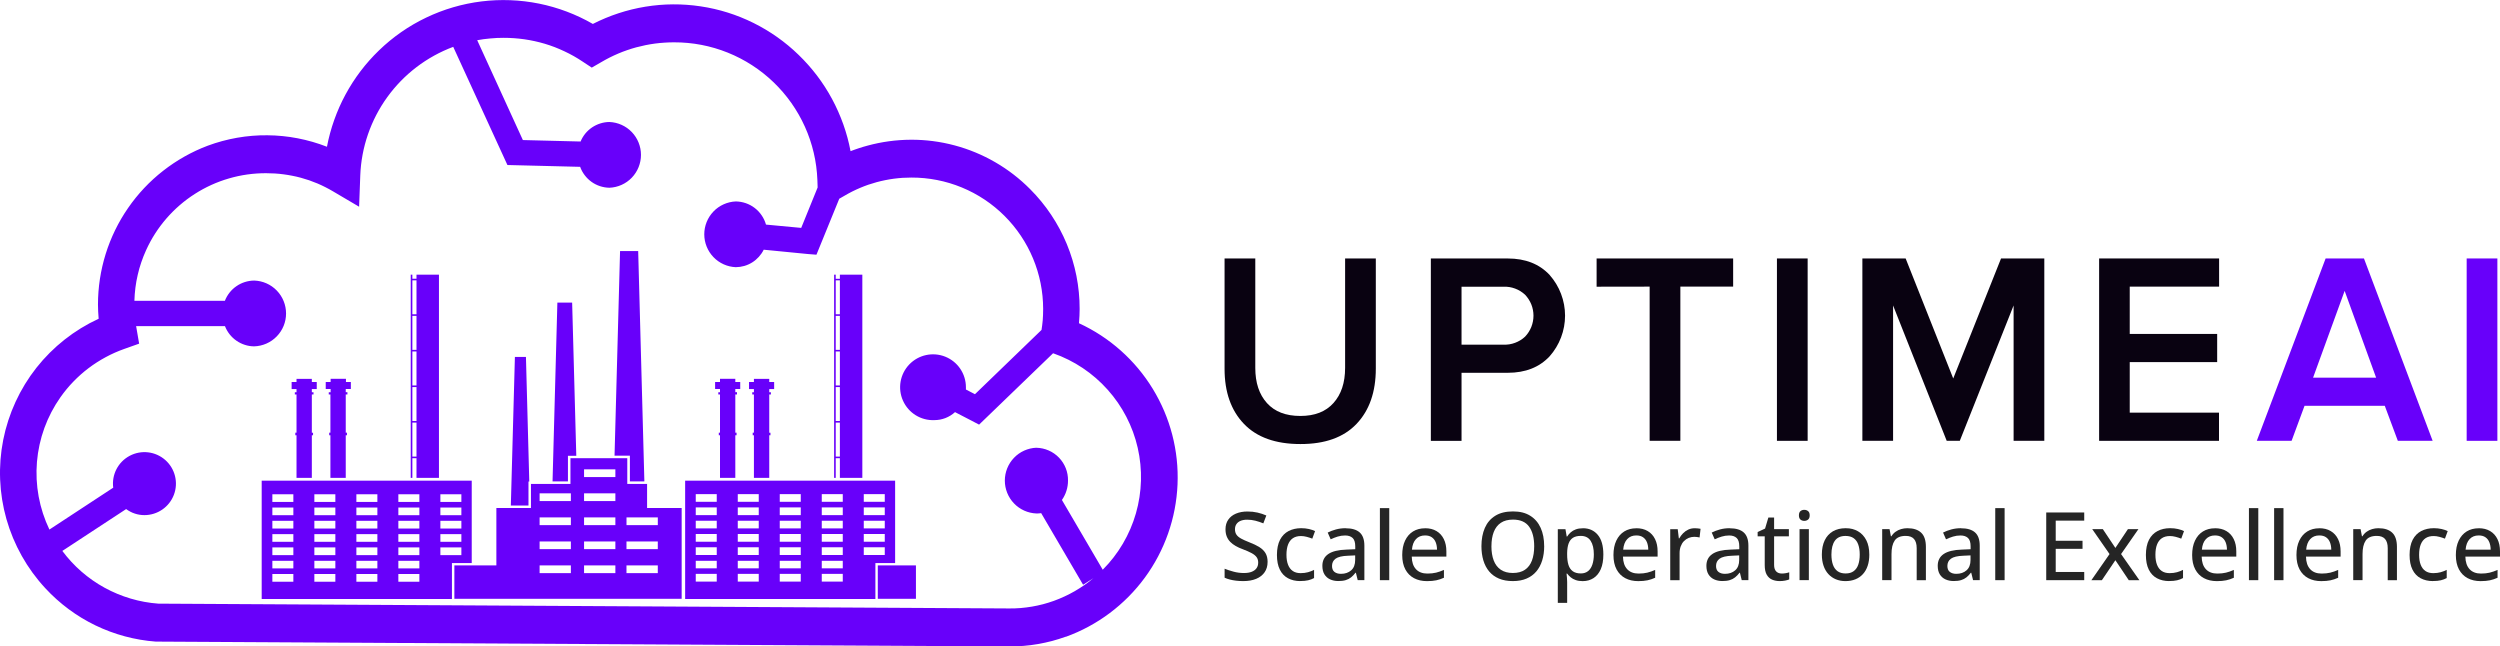 <?xml version="1.0" encoding="UTF-8"?>
<svg id="Layer_2" data-name="Layer 2" xmlns="http://www.w3.org/2000/svg" viewBox="0 0 1200 310.28">
  <defs>
    <style>
      .cls-1, .cls-2 {
        fill: #6800fa;
      }

      .cls-1, .cls-2, .cls-3, .cls-4 {
        stroke-width: 0px;
      }

      .cls-2 {
        fill-rule: evenodd;
      }

      .cls-3 {
        fill: rgba(8, 0, 16, .99);
      }

      .cls-4 {
        fill: #252525;
      }
    </style>
  </defs>
  <g id="Layer_1_copy_2" data-name="Layer 1 copy 2">
    <g>
      <g id="Layer_1-2" data-name="Layer 1-2">
        <path id="Layer" class="cls-2" d="M511.6,305.6c-2.17.78-4.38,1.47-6.6,2.07-2.23.58-4.48,1.07-6.75,1.47-2.28.4-4.56.69-6.87.88-2.29.19-4.6.28-6.91.27l-409.11-2.32h-.58c-5.01-.37-9.99-1.22-14.85-2.53-4.85-1.3-9.57-3.06-14.11-5.25-4.52-2.19-8.85-4.8-12.88-7.8-4.04-3-7.8-6.37-11.21-10.07-8.75-9.43-15.13-20.81-18.65-33.18-3.5-12.37-4.03-25.41-1.53-38.02,2.51-12.61,7.96-24.47,15.91-34.57,7.97-10.09,18.21-18.17,29.89-23.55-.2-2.49-.32-4.77-.32-6.84,0-8.22,1.25-16.4,3.7-24.27,2.45-7.85,6.07-15.29,10.75-22.05,4.67-6.78,10.34-12.8,16.83-17.86,6.48-5.07,13.7-9.14,21.39-12.04,4.58-1.7,9.3-2.97,14.1-3.82,4.81-.84,9.68-1.25,14.56-1.19,4.88.04,9.75.52,14.55,1.45,4.79.93,9.48,2.28,14.03,4.06.84-4.38,1.99-8.67,3.49-12.86,1.49-4.19,3.29-8.28,5.41-12.19,2.11-3.91,4.52-7.67,7.21-11.21,2.69-3.54,5.65-6.88,8.85-9.97,6.66-6.45,14.32-11.78,22.69-15.77,8.37-4,17.32-6.62,26.52-7.76,9.19-1.14,18.51-.78,27.61,1.05,9.08,1.84,17.81,5.13,25.85,9.76,7.93-4.04,16.43-6.84,25.22-8.28,8.78-1.43,17.73-1.49,26.54-.16,8.81,1.31,17.35,4,25.33,7.96,7.97,3.95,15.28,9.11,21.67,15.32,3.2,3.09,6.15,6.43,8.85,9.97,2.69,3.54,5.09,7.29,7.21,11.21,2.11,3.91,3.91,8,5.41,12.19,1.49,4.19,2.65,8.49,3.47,12.86.66-.25,1.33-.5,2-.74.66-.24,1.34-.48,2.02-.69.68-.23,1.35-.44,2.03-.64.69-.21,1.37-.4,2.06-.58,6.82-1.86,13.84-2.81,20.91-2.84,7.07-.03,14.11.89,20.94,2.72,6.83,1.82,13.38,4.54,19.49,8.08,6.13,3.54,11.74,7.88,16.72,12.89,3.77,3.77,7.16,7.9,10.12,12.33,2.96,4.44,5.48,9.15,7.52,14.08,2.03,4.92,3.58,10.04,4.61,15.26,1.03,5.24,1.55,10.56,1.54,15.89,0,2.06-.11,4.35-.32,6.83,14.67,6.75,27,17.72,35.43,31.5,8.42,13.78,12.56,29.75,11.88,45.88-.68,16.14-6.14,31.71-15.69,44.73-9.56,13.02-22.77,22.92-37.95,28.41v-.04ZM497.47,214.93c2.03.04,4.03.48,5.9,1.3,1.86.81,3.54,1.99,4.95,3.45,1.41,1.47,2.52,3.2,3.26,5.09.74,1.88,1.1,3.91,1.06,5.94,0,.82-.05,1.64-.19,2.47-.12.81-.3,1.62-.56,2.4-.24.78-.54,1.55-.92,2.29-.36.73-.77,1.45-1.25,2.12l19.6,33.48c7.51-7.53,13-16.86,15.93-27.08,2.93-10.24,3.22-21.03.86-31.42-2.37-10.37-7.33-19.97-14.43-27.9-7.08-7.94-16.07-13.95-26.11-17.48h-.12l-32.53,31.38-2.96,2.85-3.59-1.88-7.96-4.12c-.68.61-1.39,1.15-2.17,1.63-.77.48-1.58.89-2.43,1.22-.85.32-1.72.57-2.61.74-.89.16-1.8.25-2.71.25-6.45.27-12.4-3.42-15.04-9.3-2.65-5.87-1.46-12.77,3.01-17.43,4.47-4.65,11.31-6.11,17.29-3.71,5.98,2.41,9.89,8.21,9.89,14.65v1.1l4.34,2.25,31.95-30.85c.24-1.53.44-3.05.57-4.55.13-1.5.21-3.45.21-5.58-.01-8.29-1.66-16.5-4.84-24.15-3.18-7.65-7.84-14.6-13.71-20.46-5.86-5.85-12.84-10.49-20.5-13.65-7.67-3.16-15.87-4.76-24.16-4.75-1.41,0-2.82.04-4.23.13s-2.81.24-4.22.42c-1.39.19-2.78.41-4.16.7-1.39.28-2.76.6-4.12.97-1.35.37-2.69.78-4.02,1.23-1.33.46-2.63.97-3.91,1.51-1.3.54-2.57,1.14-3.82,1.76-1.25.64-2.48,1.3-3.69,2.02l-2.49,1.43-9.28,22.76-1.67,4.1-4.16-.33-21.15-2.07c-.61,1.25-1.41,2.4-2.33,3.42-.93,1.03-2,1.94-3.17,2.67-1.18.74-2.45,1.31-3.79,1.7-1.33.38-2.71.58-4.1.6-4.07-.17-7.93-1.9-10.74-4.84-2.82-2.94-4.4-6.87-4.4-10.94s1.58-8,4.4-10.94c2.81-2.94,6.67-4.67,10.74-4.84,1.63.03,3.25.31,4.8.84,1.54.54,3,1.31,4.28,2.31,1.3.99,2.43,2.2,3.34,3.55.92,1.35,1.62,2.84,2.06,4.42l16.91,1.58,7.88-19.41-.12-3.61c-.33-8.81-2.36-17.47-5.97-25.5-3.61-8.04-8.73-15.3-15.08-21.4-6.35-6.11-13.82-10.93-22-14.22-8.17-3.28-16.91-4.96-25.71-4.93-1.53,0-3.06.04-4.59.15-1.53.09-3.05.24-4.58.44-1.51.21-3.02.45-4.54.76-1.5.31-2.98.65-4.47,1.05-1.47.4-2.93.85-4.36,1.35-1.45.49-2.86,1.03-4.26,1.63-1.41.6-2.78,1.23-4.15,1.92-1.35.68-2.69,1.42-4,2.19l-4.59,2.65-4.42-2.92c-1.39-.93-2.81-1.8-4.27-2.63-1.46-.82-2.94-1.59-4.46-2.29-1.51-.72-3.05-1.37-4.6-1.98-1.56-.6-3.14-1.14-4.75-1.62-1.62-.48-3.24-.9-4.88-1.26-1.64-.36-3.3-.66-4.96-.9-1.67-.24-3.34-.41-5.01-.53-1.68-.12-3.36-.17-5.04-.17-1.06,0-2.11.03-3.17.07-1.05.05-2.11.12-3.16.23-1.05.09-2.1.21-3.14.34-1.05.15-2.1.32-3.13.5l21.92,47.93,27.7.7c.57-1.37,1.33-2.65,2.25-3.79.94-1.15,2.04-2.15,3.26-2.98,1.22-.82,2.57-1.47,3.98-1.91,1.42-.45,2.88-.68,4.36-.69,4.07.17,7.93,1.9,10.74,4.84,2.82,2.94,4.4,6.87,4.4,10.94s-1.58,8-4.4,10.94c-2.81,2.94-6.67,4.67-10.74,4.84-1.54-.03-3.05-.28-4.51-.76-1.46-.48-2.84-1.17-4.08-2.06-1.25-.9-2.36-1.98-3.28-3.2-.93-1.22-1.67-2.57-2.19-4.02l-31.3-.78-3.61-.09-1.54-3.36-24.47-53.36c-6.31,2.36-12.25,5.64-17.61,9.72-5.36,4.08-10.09,8.94-14.04,14.4-3.95,5.46-7.07,11.48-9.27,17.85-2.2,6.38-3.45,13.04-3.7,19.77l-.56,15-12.51-7.37c-1.21-.72-2.44-1.39-3.69-2.02-1.25-.64-2.52-1.23-3.81-1.78-1.3-.54-2.6-1.05-3.93-1.51-1.33-.45-2.67-.86-4.02-1.23-1.37-.37-2.73-.69-4.11-.95-1.39-.28-2.78-.5-4.18-.69-1.39-.19-2.8-.32-4.2-.41-1.41-.09-2.82-.13-4.23-.13-6.03-.01-12.04.82-17.82,2.52-5.8,1.68-11.31,4.19-16.39,7.45-5.08,3.25-9.67,7.23-13.62,11.78-3.95,4.56-7.23,9.67-9.72,15.16-.88,1.91-1.64,3.86-2.32,5.84-.68,1.99-1.26,4-1.72,6.05-.48,2.04-.85,4.11-1.11,6.18-.27,2.08-.42,4.18-.48,6.27h43.43c.54-1.41,1.3-2.73,2.24-3.93.93-1.18,2.04-2.23,3.29-3.08,1.23-.86,2.6-1.54,4.04-1.99,1.45-.46,2.94-.7,4.46-.72,4.11.12,8.01,1.83,10.87,4.79,2.86,2.94,4.46,6.9,4.46,11.01s-1.59,8.05-4.46,10.99c-2.86,2.96-6.76,4.67-10.87,4.79-1.51-.01-3.01-.25-4.44-.72-1.45-.46-2.81-1.13-4.04-1.99-1.25-.86-2.35-1.9-3.29-3.09-.93-1.18-1.68-2.51-2.23-3.91h-42.64l.12.68,1.33,7.73-7.13,2.53c-3.06,1.09-6.05,2.4-8.91,3.95-2.86,1.54-5.61,3.3-8.21,5.26-2.59,1.96-5.03,4.12-7.29,6.46-2.27,2.33-4.34,4.85-6.22,7.51-3.21,4.56-5.81,9.52-7.72,14.77-1.9,5.24-3.1,10.72-3.57,16.27-.46,5.56-.19,11.15.82,16.64,1.01,5.49,2.75,10.82,5.16,15.85l30.63-20.1c-.81-6.25,2.33-12.33,7.89-15.29,5.56-2.96,12.37-2.16,17.09,2,4.72,4.16,6.38,10.81,4.14,16.7-2.23,5.89-7.88,9.77-14.18,9.76-.78,0-1.56-.07-2.33-.19-.77-.12-1.53-.31-2.27-.56-.74-.24-1.46-.54-2.16-.92-.69-.36-1.35-.77-1.98-1.23l-30.63,20.09c2.71,3.62,5.78,6.95,9.19,9.92,3.41,2.97,7.13,5.57,11.1,7.74,3.95,2.17,8.14,3.91,12.48,5.2,4.34,1.29,8.79,2.11,13.3,2.44l408.54,2.31c1.82.01,3.63-.05,5.44-.2,1.82-.16,3.62-.38,5.41-.69s3.57-.69,5.32-1.15c1.75-.46,3.49-1.01,5.2-1.62,1.72-.62,3.42-1.33,5.08-2.1s3.29-1.6,4.88-2.52c1.58-.92,3.13-1.9,4.63-2.93,1.51-1.05,2.97-2.16,4.38-3.33l-4.97,3.17-20.13-34.39c-.19.03-.38.05-.57.08-.2.01-.38.04-.58.05-.19.01-.38.03-.57.03-.2.01-.38.01-.58.01-4.07-.17-7.93-1.9-10.74-4.84-2.82-2.94-4.4-6.87-4.4-10.94s1.58-8,4.4-10.94c2.81-2.94,6.67-4.67,10.74-4.84h0ZM345.6,188.27v-1.54h-2.35v-3.37h2.35v-1.53h7.35v1.53h2.36v3.37h-2.36v1.54h.81v1.07h-.81v18.35h.6v1.23h-.6v20.45h-7.35v-20.46h-.58v-1.23h.58v-18.35h-.81v-1.06h.81ZM142.33,186.74h-2.35v-3.37h2.35v-1.53h7.35v1.53h2.36v3.37h-2.36v1.54h.81v1.07h-.81v18.35h.58v1.23h-.58v20.45h-7.35v-20.46h-.58v-1.23h.58v-18.35h-.81v-1.06h.81v-1.54ZM439.65,271.38v16.05h-18.31v-16.05h18.31ZM429.66,270.27h-9.47v17.24h-91.32v-56.8h100.79v39.56ZM424.69,243.56h-10.08v3.7h10.08v-3.7ZM424.69,249.94h-10.08v3.7h10.08v-3.7ZM424.69,256.32h-10.08v3.7h10.08v-3.7ZM424.69,262.7h-10.08v3.7h10.08v-3.7ZM404.53,237.18h-10.08v3.7h10.08v-3.7ZM404.53,243.56h-10.08v3.7h10.08v-3.7ZM404.53,249.94h-10.08v3.7h10.08v-3.7ZM404.53,256.32h-10.08v3.7h10.08v-3.7ZM404.53,262.7h-10.08v3.7h10.08v-3.7ZM404.53,269.17h-10.08v3.62h10.08v-3.62ZM404.53,275.45h-10.08v3.71h10.08v-3.71ZM384.37,237.18h-10.09v3.7h10.09v-3.7ZM384.37,243.56h-10.09v3.7h10.09v-3.7ZM384.37,249.94h-10.09v3.7h10.09v-3.7ZM384.37,256.32h-10.09v3.7h10.09v-3.7ZM384.37,262.7h-10.09v3.7h10.09v-3.7ZM384.37,269.17h-10.09v3.62h10.09v-3.62ZM384.37,275.45h-10.09v3.71h10.09v-3.71ZM364.2,237.18h-10.07v3.7h10.07v-3.7ZM364.2,243.56h-10.07v3.7h10.07v-3.7ZM364.2,249.94h-10.07v3.7h10.07v-3.7ZM364.2,256.32h-10.07v3.7h10.07v-3.7ZM364.2,262.7h-10.07v3.7h10.07v-3.7ZM364.2,269.17h-10.07v3.62h10.07v-3.62ZM364.2,275.45h-10.07v3.71h10.07v-3.71ZM344.04,237.18h-10.08v3.7h10.08v-3.7ZM344.04,243.56h-10.08v3.7h10.08v-3.7ZM344.04,249.94h-10.08v3.7h10.08v-3.7ZM344.04,256.32h-10.08v3.7h10.08v-3.7ZM344.04,262.7h-10.08v3.7h10.08v-3.7ZM344.04,269.17h-10.08v3.62h10.08v-3.62ZM344.04,275.45h-10.08v3.71h10.08v-3.71ZM424.69,237.18h-10.08v3.7h10.08v-3.7ZM401.15,219.97v9.42h-.78v-97.54h.78v1.96h1.99v-1.96h10.78v97.54h-10.78v-9.44h-1.98v.03ZM401.15,185.82v16.27h1.99v-16.3h-1.98v.03ZM401.15,168.7v16.31h1.99v-16.31h-1.99ZM401.15,151.66v16.27h1.99v-16.3h-1.98v.03ZM401.15,134.55v16.31h1.99v-16.31h-1.99ZM401.15,202.86v16.31h1.99v-16.31h-1.99ZM361.88,186.74h-2.35v-3.37h2.35v-1.53h7.36v1.53h2.35v3.37h-2.35v1.54h.8v1.07h-.8v18.35h.58v1.23h-.58v20.45h-7.36v-20.46h-.58v-1.23h.58v-18.35h-.8v-1.06h.8v-1.54ZM310.6,232.3v11.54h16.6v43.6h-109.1v-16.05h20.16v-27.56h16.6v-11.54h18.96v-12.35h27.28v12.35h9.5ZM315.74,259.89h-15.03v3.69h15.03v-3.69ZM315.74,271.38h-15.03v3.71h15.03v-3.71ZM295.38,225.29h-15.03v3.71h15.03v-3.71ZM295.38,240.51v-3.7h-15.03v3.7h15.03ZM295.38,248.35h-15.03v3.7h15.03v-3.7ZM295.38,259.89h-15.03v3.69h15.03v-3.69ZM295.38,271.38h-15.03v3.71h15.03v-3.71ZM274.02,240.51v-3.7h-15.01v3.7h15.01ZM274.02,252.05v-3.7h-15.01v3.7h15.01ZM274.02,259.89h-15.01v3.69h15.01v-3.69ZM274.02,275.1v-3.71h-15.01v3.71h15.01ZM300.72,248.35v3.7h15.03v-3.7h-15.03ZM302.35,231.07v-12.35h-7.37l2.65-98.21h8.7l2.97,110.56h-6.95ZM272.61,218.78v12.29h-7.39l2.32-85.81h7.09l1.99,73.52h-4.02ZM253.67,242.65h-8.47l1.95-71.32h5.3l1.6,59.8h-.38v11.52ZM226.43,230.71v39.56h-9.5v17.24h-91.32v-56.8h100.81ZM221.46,243.61h-10.08v3.7h10.08v-3.7ZM221.46,249.99h-10.08v3.7h10.08v-3.7ZM221.46,256.37h-10.08v3.7h10.08v-3.7ZM221.46,262.75h-10.08v3.7h10.08v-3.7ZM201.3,237.24h-10.09v3.7h10.09v-3.7ZM201.3,243.61h-10.09v3.7h10.09v-3.7ZM201.3,249.99h-10.09v3.7h10.09v-3.7ZM201.3,256.37h-10.09v3.7h10.09v-3.7ZM201.3,262.75h-10.09v3.7h10.09v-3.7ZM201.3,269.17h-10.09v3.67h10.09v-3.67ZM201.3,275.51h-10.09v3.71h10.09v-3.71ZM181.14,240.94v-3.7h-10.08v3.7h10.08ZM181.14,247.31v-3.7h-10.08v3.7h10.08ZM181.14,253.69v-3.7h-10.08v3.7h10.08ZM181.14,260.07v-3.7h-10.08v3.7h10.08ZM181.14,266.52v-3.77h-10.08v3.7h10.07v.07ZM181.14,272.88v-3.71h-10.08v3.67h10.07v.04ZM181.14,279.22v-3.71h-10.08v3.71h10.08ZM160.97,237.24h-10.08v3.7h10.08v-3.7ZM160.97,243.61h-10.08v3.7h10.08v-3.7ZM160.97,249.99h-10.08v3.7h10.08v-3.7ZM160.97,256.37h-10.08v3.7h10.08v-3.7ZM160.97,262.75h-10.08v3.7h10.08v-3.7ZM160.97,269.17h-10.08v3.67h10.08v-3.67ZM160.97,275.51h-10.08v3.71h10.08v-3.71ZM140.81,237.24h-10.08v3.7h10.08v-3.7ZM140.81,243.61h-10.08v3.7h10.08v-3.7ZM140.81,249.99h-10.08v3.7h10.08v-3.7ZM140.81,256.37h-10.08v3.7h10.08v-3.7ZM140.81,262.75h-10.08v3.7h10.08v-3.7ZM140.81,269.17h-10.08v3.67h10.08v-3.67ZM140.81,275.51h-10.08v3.71h10.08v-3.71ZM221.46,237.24h-10.08v3.7h10.08v-3.7ZM197.93,229.38h-.78v-97.54h.78v1.96h1.99v-1.96h10.78v97.54h-10.78v-9.44h-1.99v9.44ZM197.93,202.09h1.99v-16.3h-1.99v16.3ZM197.93,185.01h1.99v-16.31h-1.99v16.31ZM197.93,167.93h1.99v-16.3h-1.99v16.3ZM197.93,150.86h1.99v-16.31h-1.99v16.31ZM197.93,219.17h1.99v-16.31h-1.99v16.31ZM158.7,188.27v-1.54h-2.35v-3.37h2.35v-1.53h7.36v1.53h2.35v3.37h-2.45v1.54h.8v1.07h-.8v18.35h.58v1.23h-.58v20.45h-7.36v-20.46h-.58v-1.23h.58v-18.35h-.8v-1.06h.9Z"/>
      </g>
      <g>
        <rect class="cls-3" x="852.93" y="124.06" width="14.74" height="87.54"/>
        <path class="cls-1" d="M1116.3,124.06l-33.04,87.54h16.7l6.21-16.8h38.53l6.26,16.8h16.71l-32.97-87.54h-18.4ZM1110.27,181.29l15.16-41.67,15.11,41.67h-30.27Z"/>
        <path class="cls-3" d="M743.83,131.99c-4.93-5.28-11.63-7.92-20.12-7.92h-36.9v87.54h14.73v-32.67h22.21c8.46-.01,15.15-2.65,20.08-7.92,2.36-2.67,4.22-5.75,5.48-9.08,1.27-3.33,1.92-6.87,1.92-10.43s-.65-7.1-1.92-10.43c-1.26-3.34-3.12-6.41-5.48-9.08ZM735.03,156.95c-.7,1.72-1.71,3.29-2.99,4.64-.69.65-1.44,1.22-2.24,1.71-.81.5-1.66.91-2.54,1.24-.88.33-1.8.58-2.72.73-.94.15-1.87.2-2.82.17h-20.18v-27.82h20.18c.95-.03,1.88.02,2.82.17.93.15,1.84.4,2.72.73.88.32,1.73.74,2.54,1.24.8.5,1.55,1.07,2.24,1.71,1.28,1.35,2.29,2.92,2.99,4.64.69,1.72,1.04,3.56,1.04,5.41s-.36,3.7-1.04,5.42Z"/>
        <polygon class="cls-3" points="766.37 137.62 791.83 137.58 791.83 211.6 806.57 211.6 806.57 137.58 831.91 137.58 831.91 124.06 766.37 124.06 766.37 137.62"/>
        <polygon class="cls-3" points="937.55 181.67 914.71 124.06 893.94 124.06 893.94 211.6 908.68 211.6 908.68 146.62 934.42 211.6 940.7 211.6 966.53 146.62 966.53 211.6 981.27 211.6 981.27 124.06 960.5 124.06 937.55 181.67"/>
        <path class="cls-3" d="M645.65,176.63c0,7.08-1.88,12.71-5.6,16.84-3.71,4.13-8.94,6.19-15.9,6.19s-12.3-2.06-16.02-6.19c-3.72-4.13-5.59-9.76-5.59-16.84v-52.56h-14.75v52.97c.01,11.15,3.1,19.95,9.29,26.41,6.19,6.46,15.21,9.69,27.08,9.69,11.83.03,20.82-3.2,26.99-9.69,6.17-6.49,9.24-15.34,9.24-26.54v-52.84h-14.74v52.56Z"/>
        <polygon class="cls-3" points="1007.58 211.6 1065.12 211.6 1065.12 198.07 1022.27 198.07 1022.27 173.81 1064.24 173.81 1064.24 160.29 1022.27 160.29 1022.27 137.58 1065.17 137.58 1065.17 124.06 1007.58 124.06 1007.58 211.6"/>
        <rect class="cls-1" x="1184" y="124.06" width="14.74" height="87.54"/>
      </g>
      <g>
        <path class="cls-4" d="M608.44,269.75c0,1.93-.48,3.57-1.43,4.94-.96,1.37-2.3,2.42-4.03,3.14-1.73.73-3.79,1.09-6.18,1.09-1.2,0-2.34-.06-3.43-.19-1.09-.13-2.1-.31-3.03-.55-.93-.24-1.78-.53-2.53-.89v-4.31c1.23.5,2.65.97,4.27,1.41,1.61.44,3.28.66,5,.66,1.5,0,2.75-.2,3.77-.61s1.78-.98,2.3-1.72c.52-.74.78-1.63.78-2.67s-.25-1.91-.76-2.61c-.5-.7-1.3-1.35-2.39-1.94s-2.51-1.22-4.28-1.89c-1.23-.44-2.35-.95-3.35-1.52-1.01-.57-1.88-1.23-2.61-1.97-.73-.74-1.3-1.61-1.7-2.61-.4-1-.6-2.15-.6-3.46,0-1.79.44-3.33,1.32-4.6.88-1.27,2.11-2.25,3.7-2.92s3.42-1.01,5.51-1.01c1.72,0,3.32.17,4.81.51,1.49.34,2.91.81,4.26,1.4l-1.44,3.78c-1.26-.52-2.53-.94-3.8-1.27-1.27-.33-2.59-.49-3.96-.49-1.26,0-2.32.19-3.19.56-.87.37-1.53.9-1.98,1.58-.45.68-.68,1.49-.68,2.42,0,1.05.24,1.93.71,2.62.47.7,1.22,1.33,2.24,1.89,1.02.56,2.36,1.16,4,1.8,1.85.71,3.43,1.47,4.72,2.27,1.3.8,2.29,1.76,2.97,2.89.68,1.13,1.02,2.55,1.02,4.27Z"/>
        <path class="cls-4" d="M624.15,278.92c-2.25,0-4.22-.45-5.91-1.36-1.69-.9-3-2.29-3.92-4.14-.93-1.86-1.39-4.21-1.39-7.06s.5-5.39,1.49-7.28c.99-1.89,2.37-3.28,4.12-4.19,1.76-.9,3.77-1.36,6.03-1.36,1.33,0,2.58.13,3.74.4,1.16.27,2.14.6,2.92,1l-1.33,3.62c-.83-.33-1.72-.61-2.68-.87-.96-.25-1.86-.38-2.72-.38-1.57,0-2.87.34-3.9,1.03-1.03.69-1.8,1.7-2.32,3.03-.52,1.33-.78,2.98-.78,4.93s.26,3.5.77,4.81c.51,1.31,1.27,2.31,2.27,2.99,1,.68,2.25,1.02,3.74,1.02,1.32,0,2.5-.15,3.56-.44,1.05-.3,2.02-.67,2.91-1.13v3.93c-.86.47-1.81.83-2.84,1.07-1.04.24-2.29.36-3.76.36Z"/>
        <path class="cls-4" d="M645.88,253.57c3.02,0,5.28.67,6.78,2.01,1.5,1.34,2.24,3.46,2.24,6.34v16.55h-3.2l-.87-3.56h-.18c-.68.89-1.39,1.63-2.13,2.22-.74.59-1.6,1.04-2.57,1.33-.97.3-2.15.44-3.54.44-1.48,0-2.8-.27-3.96-.8-1.16-.53-2.06-1.34-2.72-2.41-.66-1.07-.99-2.44-.99-4.1,0-2.49.96-4.38,2.87-5.67,1.91-1.29,4.81-1.99,8.69-2.11l4.22-.18v-1.38c0-1.91-.43-3.26-1.28-4.04-.85-.78-2.04-1.18-3.57-1.18-1.26,0-2.47.18-3.62.54s-2.27.8-3.33,1.3l-1.42-3.24c1.16-.59,2.47-1.09,3.94-1.49,1.47-.4,3.02-.6,4.63-.6ZM650.48,266.59l-3.42.16c-2.83.1-4.82.58-5.97,1.41-1.15.84-1.72,2-1.72,3.5,0,1.3.39,2.26,1.18,2.87.79.61,1.82.91,3.11.91,1.99,0,3.62-.56,4.9-1.68,1.28-1.12,1.92-2.77,1.92-4.97v-2.2Z"/>
        <path class="cls-4" d="M666.84,278.48h-4.49v-34.58h4.49v34.58Z"/>
        <path class="cls-4" d="M684.04,253.55c2.13,0,3.96.45,5.49,1.37,1.53.91,2.7,2.2,3.51,3.86.82,1.66,1.22,3.62,1.22,5.87v2.53h-16.62c.04,2.62.72,4.63,2.02,6.03,1.3,1.4,3.13,2.1,5.49,2.1,1.56,0,2.94-.15,4.16-.44,1.21-.3,2.47-.73,3.78-1.31v3.76c-1.23.56-2.46.97-3.7,1.23-1.24.26-2.71.39-4.43.39-2.37,0-4.45-.47-6.23-1.42-1.79-.95-3.17-2.35-4.17-4.21-.99-1.86-1.49-4.15-1.49-6.88s.45-5,1.36-6.92c.9-1.92,2.18-3.39,3.82-4.41,1.64-1.02,3.58-1.53,5.8-1.53ZM684.01,257.01c-1.81,0-3.26.59-4.35,1.77-1.1,1.18-1.74,2.86-1.93,5.06h12.04c-.01-1.35-.23-2.53-.64-3.56s-1.04-1.82-1.88-2.4c-.84-.58-1.92-.87-3.23-.87Z"/>
        <path class="cls-4" d="M741.21,262.19c0,2.5-.32,4.78-.96,6.83-.64,2.05-1.58,3.81-2.83,5.29-1.25,1.47-2.81,2.61-4.69,3.41-1.87.8-4.06,1.2-6.57,1.2s-4.77-.4-6.66-1.2c-1.89-.8-3.46-1.94-4.7-3.42-1.24-1.48-2.17-3.25-2.79-5.31-.61-2.06-.92-4.34-.92-6.84,0-3.33.55-6.25,1.64-8.76,1.1-2.5,2.77-4.45,5.01-5.83,2.24-1.39,5.07-2.08,8.48-2.08s6.05.69,8.27,2.07c2.22,1.38,3.9,3.32,5.02,5.81,1.13,2.5,1.69,5.44,1.69,8.83ZM715.88,262.19c0,2.64.37,4.91,1.1,6.83.73,1.92,1.86,3.4,3.38,4.44,1.52,1.04,3.46,1.57,5.81,1.57s4.33-.52,5.84-1.57c1.51-1.04,2.62-2.53,3.33-4.44s1.07-4.2,1.07-6.83c0-4-.82-7.13-2.44-9.39-1.63-2.26-4.21-3.39-7.73-3.39-2.37,0-4.32.51-5.84,1.54-1.53,1.03-2.66,2.5-3.4,4.4-.74,1.9-1.11,4.18-1.11,6.83Z"/>
        <path class="cls-4" d="M759.79,253.55c2.98,0,5.36,1.06,7.14,3.17s2.68,5.26,2.68,9.46c0,2.79-.41,5.12-1.23,7.01-.82,1.89-1.98,3.32-3.47,4.29-1.49.97-3.23,1.46-5.23,1.46-1.26,0-2.36-.17-3.31-.5-.95-.33-1.76-.78-2.43-1.33-.67-.56-1.24-1.15-1.7-1.79h-.29c.06.58.12,1.25.19,2.01.07.76.1,1.45.1,2.06v10h-4.49v-35.38h3.67l.6,3.51h.22c.46-.73,1.03-1.39,1.7-1.99.67-.6,1.49-1.08,2.46-1.43.96-.36,2.1-.53,3.4-.53ZM758.77,257.23c-1.57,0-2.83.31-3.77.92s-1.63,1.53-2.07,2.74c-.44,1.21-.67,2.74-.7,4.58v.71c0,1.95.21,3.6.62,4.94.41,1.34,1.1,2.36,2.07,3.07.96.7,2.26,1.06,3.89,1.06,1.39,0,2.55-.38,3.48-1.13.93-.75,1.61-1.82,2.07-3.2.45-1.38.68-2.98.68-4.8,0-2.77-.51-4.94-1.53-6.52-1.02-1.58-2.6-2.37-4.73-2.37Z"/>
        <path class="cls-4" d="M785.43,253.55c2.13,0,3.96.45,5.49,1.37,1.53.91,2.7,2.2,3.51,3.86.82,1.66,1.22,3.62,1.22,5.87v2.53h-16.62c.04,2.62.72,4.63,2.02,6.03,1.3,1.4,3.13,2.1,5.49,2.1,1.56,0,2.94-.15,4.16-.44,1.21-.3,2.47-.73,3.78-1.31v3.76c-1.23.56-2.46.97-3.7,1.23-1.24.26-2.71.39-4.43.39-2.37,0-4.45-.47-6.23-1.42-1.79-.95-3.17-2.35-4.17-4.21-.99-1.86-1.49-4.15-1.49-6.88s.45-5,1.36-6.92c.9-1.92,2.18-3.39,3.82-4.41,1.64-1.02,3.58-1.53,5.8-1.53ZM785.41,257.01c-1.81,0-3.26.59-4.35,1.77-1.1,1.18-1.74,2.86-1.93,5.06h12.04c-.01-1.35-.23-2.53-.64-3.56s-1.04-1.82-1.88-2.4c-.84-.58-1.92-.87-3.23-.87Z"/>
        <path class="cls-4" d="M813.5,253.55c.44,0,.93.03,1.44.08.52.05.96.12,1.33.19l-.47,4.16c-.36-.09-.77-.16-1.23-.22-.47-.06-.9-.09-1.3-.09-.95,0-1.85.18-2.71.53-.86.36-1.61.87-2.27,1.54s-1.16,1.5-1.53,2.47c-.37.97-.56,2.08-.56,3.32v12.96h-4.49v-24.49h3.6l.53,4.42h.2c.5-.89,1.11-1.7,1.83-2.44s1.55-1.33,2.49-1.77c.94-.44,1.98-.66,3.12-.66Z"/>
        <path class="cls-4" d="M830.21,253.57c3.02,0,5.28.67,6.78,2.01,1.5,1.34,2.24,3.46,2.24,6.34v16.55h-3.2l-.87-3.56h-.18c-.68.89-1.39,1.63-2.13,2.22s-1.6,1.04-2.57,1.33c-.97.3-2.15.44-3.54.44-1.48,0-2.8-.27-3.96-.8-1.16-.53-2.06-1.34-2.72-2.41s-.99-2.44-.99-4.1c0-2.49.96-4.38,2.87-5.67,1.91-1.29,4.81-1.99,8.69-2.11l4.22-.18v-1.38c0-1.91-.43-3.26-1.28-4.04-.85-.78-2.04-1.18-3.57-1.18-1.26,0-2.47.18-3.62.54-1.16.36-2.27.8-3.33,1.3l-1.42-3.24c1.16-.59,2.47-1.09,3.94-1.49,1.47-.4,3.02-.6,4.63-.6ZM834.81,266.59l-3.42.16c-2.83.1-4.82.58-5.97,1.41-1.15.84-1.72,2-1.72,3.5,0,1.3.39,2.26,1.18,2.87.79.61,1.82.91,3.11.91,1.99,0,3.62-.56,4.9-1.68s1.92-2.77,1.92-4.97v-2.2Z"/>
        <path class="cls-4" d="M855.21,275.3c.64,0,1.28-.06,1.93-.17.65-.11,1.21-.26,1.69-.43v3.42c-.5.22-1.17.41-2.01.57-.84.16-1.69.23-2.57.23-1.33,0-2.54-.23-3.62-.69-1.08-.46-1.94-1.24-2.59-2.36-.64-1.11-.97-2.65-.97-4.62v-13.82h-3.4v-2.07l3.56-1.64,1.58-5.29h2.76v5.56h7.09v3.44h-7.09v13.75c0,1.38.33,2.41.99,3.09s1.54,1.02,2.66,1.02Z"/>
        <path class="cls-4" d="M866.05,244.72c.71,0,1.32.21,1.83.62s.77,1.09.77,2.02-.26,1.61-.77,2.03-1.12.63-1.83.63-1.34-.21-1.83-.63-.74-1.1-.74-2.03.25-1.61.74-2.02,1.11-.62,1.83-.62ZM868.25,253.99v24.49h-4.47v-24.49h4.47Z"/>
        <path class="cls-4" d="M897.27,266.19c0,2.01-.26,3.81-.79,5.39-.53,1.58-1.29,2.91-2.29,4-1,1.09-2.2,1.92-3.61,2.49-1.41.57-3,.86-4.78.86-1.66,0-3.18-.29-4.57-.86-1.39-.57-2.58-1.4-3.59-2.49-1.01-1.09-1.79-2.42-2.33-4-.55-1.58-.82-3.37-.82-5.39,0-2.68.46-4.97,1.38-6.86.92-1.89,2.23-3.32,3.94-4.31,1.71-.98,3.75-1.48,6.12-1.48s4.23.5,5.93,1.49c1.7.99,3.03,2.43,3.98,4.31.95,1.88,1.42,4.16,1.42,6.84ZM879.08,266.19c0,1.88.24,3.5.72,4.86.48,1.36,1.22,2.4,2.22,3.12,1,.73,2.29,1.09,3.88,1.09s2.84-.36,3.84-1.09c1.01-.73,1.75-1.77,2.22-3.12.47-1.36.71-2.97.71-4.86s-.24-3.47-.71-4.8c-.47-1.33-1.21-2.36-2.21-3.07-1-.71-2.3-1.07-3.9-1.07-2.34,0-4.06.78-5.14,2.34-1.09,1.56-1.63,3.76-1.63,6.59Z"/>
        <path class="cls-4" d="M915.63,253.55c2.83,0,5,.71,6.52,2.13,1.52,1.42,2.28,3.7,2.28,6.84v15.96h-4.42v-15.36c0-1.95-.43-3.42-1.29-4.41-.86-.98-2.18-1.48-3.96-1.48-2.53,0-4.31.75-5.32,2.24-1.02,1.5-1.52,3.67-1.52,6.51v12.49h-4.47v-24.49h3.53l.65,3.44h.24c.52-.86,1.18-1.58,1.98-2.16.8-.58,1.69-1.01,2.68-1.3s2.02-.43,3.1-.43Z"/>
        <path class="cls-4" d="M941.25,253.57c3.02,0,5.28.67,6.78,2.01,1.5,1.34,2.24,3.46,2.24,6.34v16.55h-3.2l-.87-3.56h-.18c-.68.89-1.39,1.63-2.13,2.22s-1.6,1.04-2.57,1.33c-.97.3-2.15.44-3.54.44-1.48,0-2.8-.27-3.96-.8-1.16-.53-2.06-1.34-2.72-2.41s-.99-2.44-.99-4.1c0-2.49.96-4.38,2.87-5.67,1.91-1.29,4.81-1.99,8.69-2.11l4.22-.18v-1.38c0-1.91-.43-3.26-1.28-4.04-.85-.78-2.04-1.18-3.57-1.18-1.26,0-2.47.18-3.62.54-1.16.36-2.27.8-3.33,1.3l-1.42-3.24c1.16-.59,2.47-1.09,3.94-1.49,1.47-.4,3.02-.6,4.63-.6ZM945.85,266.59l-3.42.16c-2.83.1-4.82.58-5.97,1.41-1.15.84-1.72,2-1.72,3.5,0,1.3.39,2.26,1.18,2.87.79.61,1.82.91,3.11.91,1.99,0,3.62-.56,4.9-1.68,1.28-1.12,1.92-2.77,1.92-4.97v-2.2Z"/>
        <path class="cls-4" d="M962.21,278.48h-4.49v-34.58h4.49v34.58Z"/>
        <path class="cls-4" d="M1000.43,278.48h-18.24v-32.49h18.24v3.91h-13.69v9.67h12.87v3.87h-12.87v11.11h13.69v3.93Z"/>
        <path class="cls-4" d="M1012.58,265.95l-8.31-11.96h5.09l6.02,9.02,6.02-9.02h5.04l-8.33,11.96,8.78,12.53h-5.09l-6.42-9.58-6.47,9.58h-5.04l8.71-12.53Z"/>
        <path class="cls-4" d="M1041.25,278.92c-2.25,0-4.22-.45-5.91-1.36-1.69-.9-3-2.29-3.92-4.14-.93-1.86-1.39-4.21-1.39-7.06s.5-5.39,1.49-7.28c.99-1.89,2.37-3.28,4.12-4.19s3.77-1.36,6.03-1.36c1.33,0,2.58.13,3.74.4,1.16.27,2.14.6,2.92,1l-1.33,3.62c-.83-.33-1.72-.61-2.68-.87-.96-.25-1.86-.38-2.72-.38-1.57,0-2.87.34-3.9,1.03-1.03.69-1.8,1.7-2.32,3.03-.52,1.33-.78,2.98-.78,4.93s.26,3.5.77,4.81c.51,1.31,1.27,2.31,2.27,2.99,1,.68,2.25,1.02,3.74,1.02,1.32,0,2.5-.15,3.56-.44,1.05-.3,2.02-.67,2.91-1.13v3.93c-.86.47-1.81.83-2.84,1.07-1.04.24-2.29.36-3.76.36Z"/>
        <path class="cls-4" d="M1063.2,253.55c2.13,0,3.96.45,5.49,1.37,1.53.91,2.7,2.2,3.51,3.86.82,1.66,1.22,3.62,1.22,5.87v2.53h-16.62c.04,2.62.72,4.63,2.02,6.03s3.13,2.1,5.49,2.1c1.56,0,2.94-.15,4.16-.44,1.21-.3,2.47-.73,3.78-1.31v3.76c-1.23.56-2.46.97-3.7,1.23-1.24.26-2.71.39-4.43.39-2.37,0-4.45-.47-6.23-1.42-1.79-.95-3.17-2.35-4.17-4.21-.99-1.86-1.49-4.15-1.49-6.88s.45-5,1.36-6.92c.9-1.92,2.18-3.39,3.82-4.41,1.64-1.02,3.58-1.53,5.8-1.53ZM1063.18,257.01c-1.81,0-3.26.59-4.35,1.77-1.1,1.18-1.74,2.86-1.93,5.06h12.04c-.01-1.35-.23-2.53-.64-3.56-.41-1.02-1.04-1.82-1.88-2.4-.84-.58-1.92-.87-3.23-.87Z"/>
        <path class="cls-4" d="M1083.98,278.48h-4.49v-34.58h4.49v34.58Z"/>
        <path class="cls-4" d="M1096.07,278.48h-4.49v-34.58h4.49v34.58Z"/>
        <path class="cls-4" d="M1113.27,253.55c2.13,0,3.96.45,5.49,1.37,1.53.91,2.7,2.2,3.51,3.86.82,1.66,1.22,3.62,1.22,5.87v2.53h-16.62c.04,2.62.72,4.63,2.02,6.03,1.3,1.4,3.13,2.1,5.49,2.1,1.56,0,2.94-.15,4.16-.44,1.21-.3,2.47-.73,3.78-1.31v3.76c-1.23.56-2.46.97-3.7,1.23-1.24.26-2.71.39-4.43.39-2.37,0-4.45-.47-6.23-1.42-1.79-.95-3.17-2.35-4.17-4.21-.99-1.86-1.49-4.15-1.49-6.88s.45-5,1.36-6.92c.9-1.92,2.18-3.39,3.82-4.41,1.64-1.02,3.58-1.53,5.8-1.53ZM1113.25,257.01c-1.81,0-3.26.59-4.35,1.77-1.1,1.18-1.74,2.86-1.93,5.06h12.04c-.01-1.35-.23-2.53-.64-3.56-.41-1.02-1.04-1.82-1.88-2.4-.84-.58-1.92-.87-3.23-.87Z"/>
        <path class="cls-4" d="M1141.73,253.55c2.83,0,5,.71,6.52,2.13,1.52,1.42,2.28,3.7,2.28,6.84v15.96h-4.42v-15.36c0-1.95-.43-3.42-1.29-4.41-.86-.98-2.18-1.48-3.96-1.48-2.53,0-4.31.75-5.32,2.24-1.02,1.5-1.52,3.67-1.52,6.51v12.49h-4.47v-24.49h3.53l.65,3.44h.24c.52-.86,1.18-1.58,1.98-2.16.8-.58,1.69-1.01,2.68-1.3s2.02-.43,3.1-.43Z"/>
        <path class="cls-4" d="M1167.82,278.92c-2.25,0-4.22-.45-5.91-1.36-1.69-.9-3-2.29-3.92-4.14-.93-1.86-1.39-4.21-1.39-7.06s.5-5.39,1.49-7.28c.99-1.89,2.37-3.28,4.12-4.19,1.76-.9,3.77-1.36,6.03-1.36,1.33,0,2.58.13,3.74.4,1.16.27,2.14.6,2.92,1l-1.33,3.62c-.83-.33-1.72-.61-2.68-.87-.96-.25-1.86-.38-2.72-.38-1.57,0-2.87.34-3.9,1.03-1.03.69-1.8,1.7-2.32,3.03-.52,1.33-.78,2.98-.78,4.93s.26,3.5.77,4.81c.51,1.31,1.27,2.31,2.27,2.99,1,.68,2.25,1.02,3.74,1.02,1.32,0,2.5-.15,3.56-.44,1.05-.3,2.02-.67,2.91-1.13v3.93c-.86.47-1.81.83-2.84,1.07-1.04.24-2.29.36-3.76.36Z"/>
        <path class="cls-4" d="M1189.78,253.55c2.13,0,3.96.45,5.49,1.37,1.53.91,2.7,2.2,3.51,3.86.82,1.66,1.22,3.62,1.22,5.87v2.53h-16.62c.04,2.62.72,4.63,2.02,6.03,1.3,1.4,3.13,2.1,5.49,2.1,1.56,0,2.94-.15,4.16-.44,1.21-.3,2.47-.73,3.78-1.31v3.76c-1.23.56-2.46.97-3.7,1.23-1.24.26-2.71.39-4.43.39-2.37,0-4.45-.47-6.23-1.42-1.79-.95-3.17-2.35-4.17-4.21-.99-1.86-1.49-4.15-1.49-6.88s.45-5,1.36-6.92,2.18-3.39,3.82-4.41c1.64-1.02,3.58-1.53,5.8-1.53ZM1189.76,257.01c-1.81,0-3.26.59-4.35,1.77-1.1,1.18-1.74,2.86-1.93,5.06h12.04c-.01-1.35-.23-2.53-.64-3.56s-1.04-1.82-1.88-2.4c-.84-.58-1.92-.87-3.23-.87Z"/>
      </g>
    </g>
  </g>
</svg>